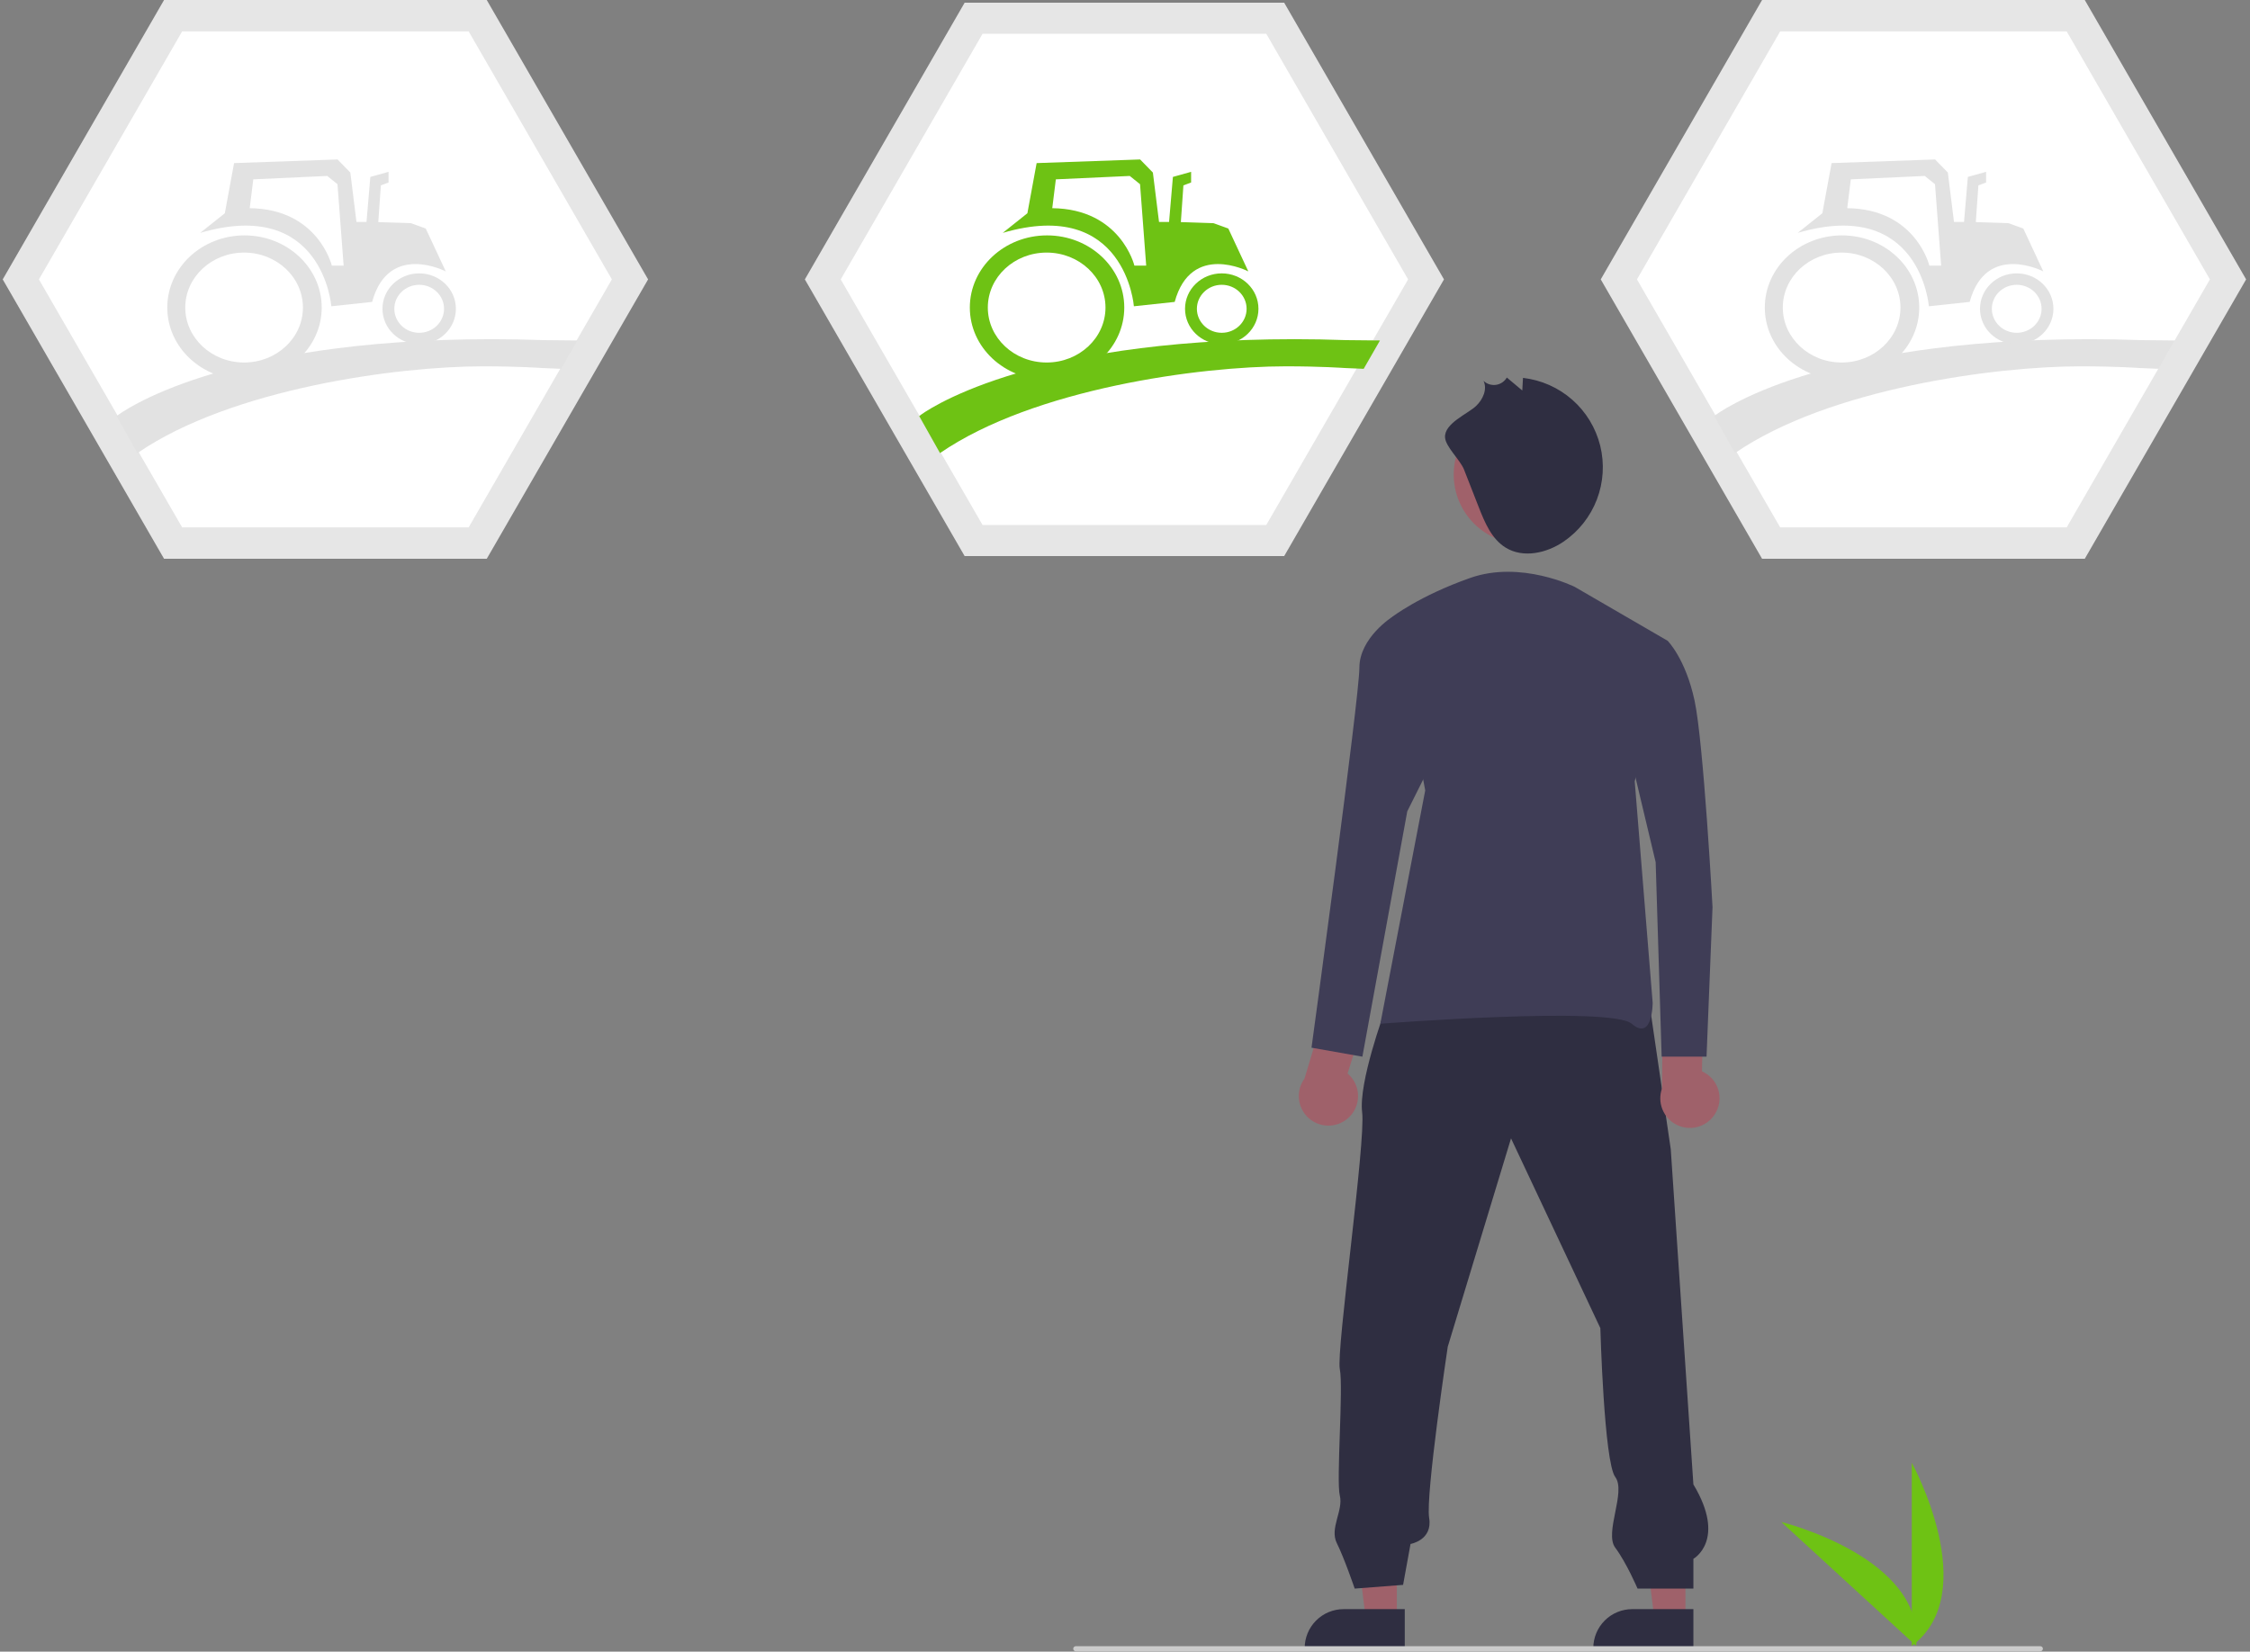<svg width="222" height="163" viewBox="0 0 222 163" fill="none" xmlns="http://www.w3.org/2000/svg">
<rect x="0" y="0" width="222" height="163" fill="#808080" stroke="none"/>
<path d="M188.63 162.433V144.362C188.63 144.362 195.672 157.173 188.63 162.433Z" fill="#6EC214"/>
<path d="M189.065 162.428L175.753 150.208C175.753 150.208 189.953 153.684 189.065 162.428Z" fill="#6EC214"/>
<path d="M48.026 0H16.187L0.268 27.573L16.187 55.147H48.026L63.945 27.573L48.026 0Z" fill="#E6E6E6"/>
<path d="M17.974 52.051H46.239L60.372 27.573L46.239 3.095H17.974L3.841 27.573L17.974 52.051Z" fill="white"/>
<path d="M205.698 0H173.859L157.94 27.573L173.859 55.147H205.698L221.617 27.573L205.698 0Z" fill="#E6E6E6"/>
<path d="M175.646 52.051H203.911L218.044 27.573L203.911 3.095H175.646L161.513 27.573L175.646 52.051Z" fill="white"/>
<path d="M126.707 0.268H95.177L79.413 27.573L95.177 54.879H126.707L142.472 27.573L126.707 0.268Z" fill="#E6E6E6"/>
<path d="M96.947 51.814H124.938L138.933 27.574L124.938 3.333H96.947L82.952 27.574L96.947 51.814Z" fill="white"/>
<path d="M137.823 159.806L134.76 159.806L133.303 147.993L137.823 147.993L137.823 159.806Z" fill="#9F616A"/>
<path d="M138.604 162.774L128.729 162.774V162.649C128.729 161.63 129.134 160.652 129.855 159.931C130.576 159.211 131.553 158.806 132.572 158.806H132.573L138.604 158.806L138.604 162.774Z" fill="#2F2E41"/>
<path d="M166.3 159.806L163.237 159.806L161.78 147.993L166.3 147.993L166.3 159.806Z" fill="#9F616A"/>
<path d="M167.081 162.774L157.206 162.774V162.649C157.206 161.63 157.611 160.652 158.332 159.931C159.052 159.211 160.03 158.806 161.049 158.806H161.05L167.081 158.806L167.081 162.774Z" fill="#2F2E41"/>
<path d="M136.602 99.86C136.602 99.86 134.031 106.837 134.399 109.775C134.766 112.713 131.828 133.277 132.195 135.114C132.563 136.95 131.828 146.13 132.195 147.599C132.563 149.068 131.165 150.823 131.899 152.291C132.634 153.76 133.664 156.78 133.664 156.78L138.438 156.412L139.173 152.373C139.173 152.373 141.376 152.006 141.009 149.802C140.641 147.599 142.845 132.91 142.845 132.91L149.088 112.346L157.901 131.074C157.901 131.074 158.268 144.294 159.37 145.763C160.471 147.232 158.268 151.271 159.37 152.74C160.471 154.209 161.573 156.78 161.573 156.78H167.081V153.842C167.081 153.842 170.386 152.006 167.081 146.497L164.848 113.417L162.645 98.361L136.602 99.86Z" fill="#2F2E41"/>
<path d="M150.291 53.684C154.079 53.684 157.15 50.614 157.15 46.826C157.15 43.038 154.079 39.967 150.291 39.967C146.503 39.967 143.433 43.038 143.433 46.826C143.433 50.614 146.503 53.684 150.291 53.684Z" fill="#A0616A"/>
<path d="M144.455 46.353C144.939 47.589 145.423 48.826 145.907 50.062C146.502 51.583 147.183 53.209 148.578 54.057C150.3 55.105 152.599 54.594 154.265 53.459C155.763 52.439 156.913 50.984 157.561 49.291C158.208 47.598 158.322 45.747 157.887 43.987C157.451 42.228 156.488 40.643 155.126 39.447C153.764 38.251 152.069 37.5 150.268 37.295L150.199 38.537L148.675 37.26C148.562 37.453 148.407 37.618 148.222 37.743C148.036 37.868 147.824 37.949 147.603 37.981C147.381 38.012 147.155 37.993 146.942 37.924C146.729 37.856 146.534 37.74 146.373 37.585C146.773 38.415 146.311 39.427 145.644 40.062C144.824 40.843 142.48 41.781 142.578 43.177C142.643 44.108 144.077 45.388 144.455 46.353Z" fill="#2F2E41"/>
<path d="M169.171 110.006C169.408 109.653 169.564 109.253 169.629 108.833C169.694 108.414 169.666 107.985 169.547 107.578C169.429 107.17 169.222 106.793 168.942 106.474C168.662 106.155 168.316 105.901 167.927 105.73L168.064 99.095L164.052 98.028L163.99 107.401C163.747 108.073 163.758 108.811 164.022 109.475C164.286 110.14 164.785 110.684 165.424 111.005C166.062 111.326 166.797 111.402 167.487 111.218C168.178 111.033 168.777 110.602 169.171 110.006Z" fill="#9F616A"/>
<path d="M155.386 57.925C155.386 57.925 150.071 55.267 145.052 57.039C140.032 58.81 137.374 60.877 137.374 60.877L140.622 78.004L136.193 101.035C136.193 101.035 158.93 99.264 160.997 101.035C163.064 102.807 163.064 98.969 163.064 98.969L161.292 77.118L164.54 63.24L155.386 57.925Z" fill="#3F3D56"/>
<path d="M132.954 110.399C133.279 110.127 133.542 109.787 133.722 109.402C133.902 109.018 133.996 108.598 133.996 108.174C133.997 107.749 133.904 107.33 133.725 106.945C133.546 106.56 133.285 106.219 132.96 105.946L134.954 99.616L131.403 97.466L128.712 106.444C128.29 107.021 128.093 107.732 128.16 108.444C128.228 109.156 128.553 109.818 129.076 110.306C129.599 110.793 130.283 111.072 130.997 111.089C131.712 111.106 132.408 110.861 132.954 110.399Z" fill="#9F616A"/>
<path d="M139.441 60.877H137.374C137.374 60.877 134.126 62.944 134.126 65.897C134.126 68.85 129.402 103.397 129.402 103.397L134.422 104.283L138.851 80.07L142.099 73.574L139.441 60.877Z" fill="#3F3D56"/>
<path d="M158.93 63.239H164.54C164.54 63.239 166.312 65.011 167.198 69.145C168.084 73.279 168.969 89.519 168.969 89.519L168.379 104.283H163.95L163.359 85.09L160.406 72.688L158.93 63.239Z" fill="#3F3D56"/>
<path d="M201.315 162.964H106.142C106.076 162.964 106.012 162.938 105.966 162.891C105.919 162.844 105.892 162.781 105.892 162.715C105.892 162.648 105.919 162.585 105.966 162.538C106.012 162.491 106.076 162.465 106.142 162.465H201.315C201.382 162.465 201.445 162.491 201.492 162.538C201.539 162.585 201.565 162.648 201.565 162.715C201.565 162.781 201.539 162.844 201.492 162.891C201.445 162.938 201.382 162.964 201.315 162.964Z" fill="#CBCBCB"/>
<path d="M43.982 26.785L42.008 22.553L40.553 22.027L37.325 21.92L37.577 18.297L38.337 18.01V16.958L36.54 17.46L36.161 21.907H35.172L34.566 17.029L33.306 15.737L23.095 16.096L22.183 21.046L19.752 22.983C31.868 19.431 32.691 30.226 32.691 30.226L36.717 29.796C38.338 23.849 43.982 26.785 43.982 26.785ZM24.637 20.545L24.991 17.7L32.285 17.365L33.298 18.178L33.905 26.211L32.74 26.212C32.74 26.211 31.401 20.622 24.637 20.545Z" fill="#E2E2E2"/>
<path d="M123.168 26.785L121.194 22.553L119.739 22.027L116.511 21.92L116.763 18.297L117.523 18.01V16.958L115.726 17.46L115.347 21.907H114.358L113.751 17.029L112.491 15.737L102.281 16.096L101.369 21.046L98.938 22.983C111.054 19.431 111.877 30.226 111.877 30.226L115.903 29.796C117.524 23.849 123.168 26.785 123.168 26.785ZM103.823 20.545L104.177 17.7L111.47 17.365L112.484 18.178L113.091 26.211L111.926 26.212C111.926 26.211 110.587 20.622 103.823 20.545Z" fill="#6EC214"/>
<path d="M201.605 26.785L199.631 22.553L198.175 22.027L194.948 21.92L195.2 18.297L195.96 18.01V16.958L194.162 17.46L193.783 21.907H192.795L192.188 17.029L190.928 15.737L180.717 16.096L179.805 21.046L177.374 22.983C189.49 19.431 190.314 30.226 190.314 30.226L194.34 29.796C195.961 23.849 201.605 26.785 201.605 26.785ZM182.26 20.545L182.614 17.7L189.907 17.365L190.92 18.178L191.527 26.211L190.362 26.212C190.362 26.211 189.023 20.622 182.26 20.545Z" fill="#E2E2E2"/>
<path d="M13.561 44.715C22.822 38.351 39.207 36.152 47.682 36.152C51.172 36.152 53.45 36.317 53.473 36.319L55.364 36.399L56.972 33.6L53.609 33.566C51.901 33.505 50.202 33.474 48.559 33.474C21.757 33.474 11.894 40.725 11.508 41.066L13.561 44.715Z" fill="#E2E2E2"/>
<path d="M92.747 44.715C102.008 38.351 118.393 36.152 126.868 36.152C130.358 36.152 132.636 36.317 132.659 36.319L134.55 36.399L136.158 33.6L132.795 33.566C131.087 33.505 129.388 33.474 127.745 33.474C100.943 33.474 91.08 40.725 90.695 41.066L92.747 44.715Z" fill="#6EC214"/>
<path d="M171.184 44.715C180.444 38.351 196.83 36.152 205.304 36.152C208.794 36.152 211.073 36.317 211.096 36.319L212.987 36.399L214.594 33.6L211.231 33.566C209.524 33.505 207.825 33.474 206.181 33.474C179.38 33.474 169.516 40.725 169.131 41.066L171.184 44.715Z" fill="#E2E2E2"/>
<path d="M24.124 23.231C19.915 23.231 16.505 26.419 16.505 30.352C16.505 34.282 19.915 37.47 24.124 37.47C28.332 37.47 31.742 34.282 31.742 30.352C31.742 26.419 28.331 23.231 24.124 23.231ZM29.889 30.352C29.889 33.347 27.291 35.776 24.084 35.776C20.879 35.776 18.279 33.347 18.279 30.352C18.279 27.355 20.879 24.927 24.084 24.927C27.291 24.927 29.889 27.356 29.889 30.352Z" fill="#E2E2E2"/>
<path d="M103.31 23.231C99.101 23.231 95.69 26.419 95.69 30.352C95.69 34.282 99.101 37.47 103.31 37.47C107.518 37.47 110.928 34.282 110.928 30.352C110.928 26.419 107.517 23.231 103.31 23.231ZM109.075 30.352C109.075 33.347 106.477 35.776 103.27 35.776C100.065 35.776 97.465 33.347 97.465 30.352C97.465 27.355 100.065 24.927 103.27 24.927C106.477 24.927 109.075 27.356 109.075 30.352Z" fill="#6EC214"/>
<path d="M181.746 23.231C177.538 23.231 174.127 26.419 174.127 30.352C174.127 34.282 177.538 37.47 181.746 37.47C185.954 37.47 189.365 34.282 189.365 30.352C189.365 26.419 185.954 23.231 181.746 23.231ZM187.512 30.352C187.512 33.347 184.913 35.776 181.707 35.776C178.501 35.776 175.902 33.347 175.902 30.352C175.902 27.355 178.501 24.927 181.707 24.927C184.914 24.927 187.512 27.356 187.512 30.352Z" fill="#E2E2E2"/>
<path d="M41.36 26.979C39.359 26.979 37.737 28.544 37.737 30.475C37.737 32.407 39.359 33.973 41.36 33.973C43.359 33.973 44.981 32.407 44.981 30.475C44.981 28.544 43.361 26.979 41.36 26.979ZM41.36 32.844C40.005 32.844 38.907 31.784 38.907 30.475C38.907 29.168 40.005 28.107 41.36 28.107C42.715 28.107 43.812 29.168 43.812 30.475C43.812 31.784 42.715 32.844 41.36 32.844Z" fill="#E2E2E2"/>
<path d="M120.546 26.979C118.545 26.979 116.923 28.544 116.923 30.475C116.923 32.407 118.545 33.973 120.546 33.973C122.546 33.973 124.167 32.407 124.167 30.475C124.167 28.544 122.547 26.979 120.546 26.979ZM120.546 32.844C119.191 32.844 118.093 31.784 118.093 30.475C118.093 29.168 119.191 28.107 120.546 28.107C121.901 28.107 122.998 29.168 122.998 30.475C122.998 31.784 121.901 32.844 120.546 32.844Z" fill="#6EC214"/>
<path d="M198.982 26.979C196.982 26.979 195.36 28.544 195.36 30.475C195.36 32.407 196.982 33.973 198.982 33.973C200.982 33.973 202.604 32.407 202.604 30.475C202.604 28.544 200.983 26.979 198.982 26.979ZM198.982 32.844C197.628 32.844 196.529 31.784 196.529 30.475C196.529 29.168 197.628 28.107 198.982 28.107C200.337 28.107 201.435 29.168 201.435 30.475C201.435 31.784 200.337 32.844 198.982 32.844Z" fill="#E2E2E2"/>
</svg>
